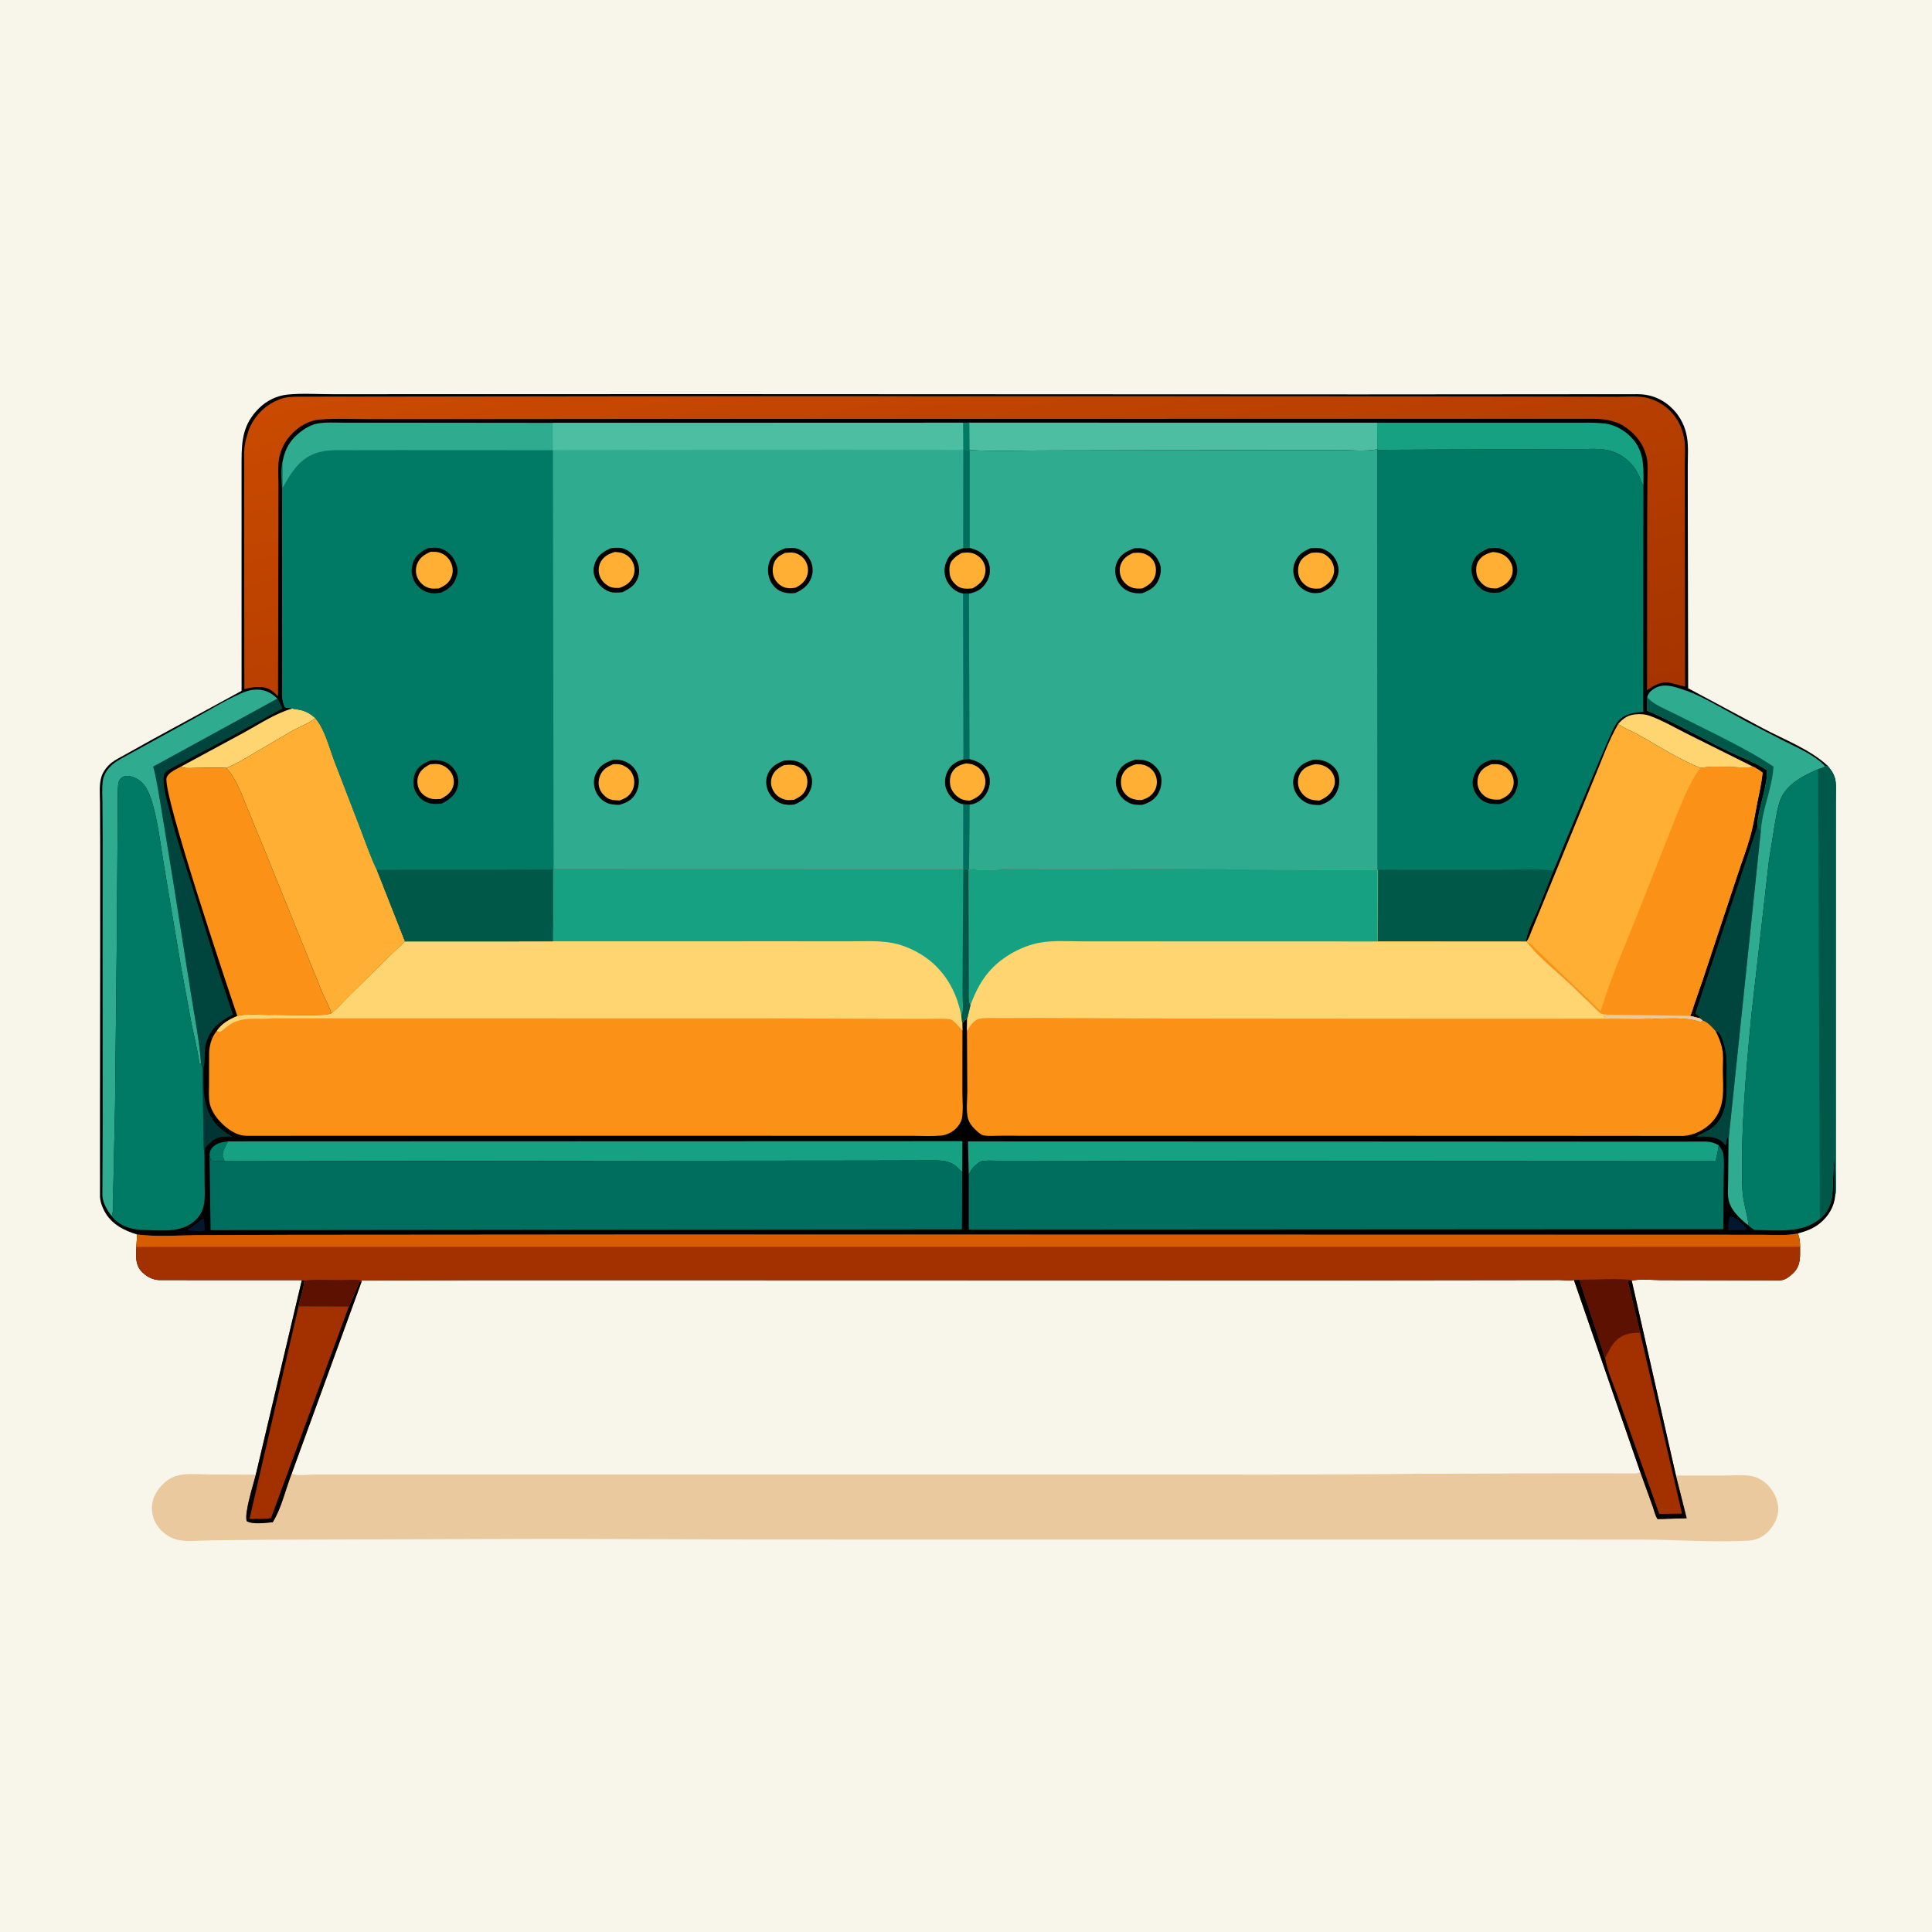<svg version="1.1" xmlns="http://www.w3.org/2000/svg" style="display: block;" viewBox="0 0 2048 2048" width="1024" height="1024">
<defs>
	<linearGradient id="Gradient1" gradientUnits="userSpaceOnUse" x1="1087.58" y1="882.904" x2="948.89" y2="275.083">
		<stop class="stop0" offset="0" stop-opacity="1" stop-color="rgb(165,52,0)"/>
		<stop class="stop1" offset="1" stop-opacity="1" stop-color="rgb(202,74,0)"/>
	</linearGradient>
</defs>
<path transform="translate(0,0)" fill="rgb(248,246,235)" d="M -0 -0 L 2048 0 L 2048 2048 L -0 2048 L -0 -0 z"/>
<path transform="translate(0,0)" fill="rgb(233,201,157)" d="M 1738.71 1560.29 L 1752.12 1597.53 C 1753.52 1601.35 1754.69 1607.16 1757.13 1610.32 L 1787.98 1609.42 L 1776.55 1564.14 L 1828.77 1564.14 C 1838.89 1564.16 1853.52 1562.43 1862.74 1566.46 L 1864 1567.06 C 1870.94 1570.31 1876.3 1575.83 1880.12 1582.44 C 1884.28 1589.64 1886.35 1598.73 1884.05 1606.88 C 1881.51 1615.84 1875.27 1624.68 1867 1629.26 C 1862.54 1631.73 1858.29 1632.89 1853.2 1633.16 C 1815.82 1635.17 1777.44 1632.1 1739.95 1632.05 L 1474.07 1632 L 809.632 1631.98 L 583.5 1631.27 L 283.176 1632.18 L 221.44 1632.86 C 210.488 1632.99 196.438 1634.83 186.088 1631.68 C 176.902 1628.89 169.116 1622.24 164.666 1613.78 C 160.648 1606.15 159.87 1596.33 162.794 1588.19 C 166.187 1578.74 174.445 1569.77 183.635 1565.7 C 194.312 1560.97 209.969 1562.98 221.604 1563 L 271.174 1563.16 C 268.576 1573.65 258.784 1603.72 261.5 1612.42 C 267.904 1616.39 281.633 1614.21 289.106 1613.64 C 298.412 1598.76 302.777 1578.49 309.189 1562.06 L 311.074 1562.74 C 317.196 1564.06 325.766 1563.03 332.126 1563.03 L 381.155 1563.01 L 575.381 1562.9 L 1352.52 1563.07 L 1612.31 1561.68 L 1687.42 1561.59 L 1734.22 1561.7 C 1736.12 1561.61 1737.09 1561.2 1738.71 1560.29 z"/>
<path transform="translate(0,0)" fill="rgb(248,246,235)" d="M 1674.27 1356.64 C 1681.4 1356.43 1725.47 1354.73 1728.92 1357.04 L 1729.7 1357.62 L 1776.55 1564.14 L 1787.98 1609.42 L 1757.13 1610.32 C 1754.69 1607.16 1753.52 1601.35 1752.12 1597.53 L 1738.71 1560.29 C 1737.09 1561.2 1736.12 1561.61 1734.22 1561.7 L 1687.42 1561.59 L 1612.31 1561.68 L 1352.52 1563.07 L 575.381 1562.9 L 381.155 1563.01 L 332.126 1563.03 C 325.766 1563.03 317.196 1564.06 311.074 1562.74 L 309.189 1562.06 C 302.777 1578.49 298.412 1598.76 289.106 1613.64 C 281.633 1614.21 267.904 1616.39 261.5 1612.42 C 258.784 1603.72 268.576 1573.65 271.174 1563.16 L 319.966 1356.99 L 322.699 1357.43 C 321.694 1366.67 318.628 1375.79 316.431 1384.82 L 369.798 1384.96 L 381.229 1358.56 L 383.144 1359.02 L 383.225 1357.39 L 506.76 1357.03 L 732.88 1357.04 L 1401 1357.21 L 1606.95 1356.95 L 1653.04 1356.89 C 1657.57 1356.91 1664.23 1357.98 1668.39 1356.81 L 1674.27 1356.64 z"/>
<path transform="translate(0,0)" fill="rgb(163,49,0)" d="M 319.966 1356.99 L 322.699 1357.43 C 321.694 1366.67 318.628 1375.79 316.431 1384.82 L 369.798 1384.96 L 381.229 1358.56 L 383.144 1359.02 L 309.189 1562.06 C 302.777 1578.49 298.412 1598.76 289.106 1613.64 C 281.633 1614.21 267.904 1616.39 261.5 1612.42 C 258.784 1603.72 268.576 1573.65 271.174 1563.16 L 319.966 1356.99 z"/>
<path transform="translate(0,0)" fill="rgb(0,0,0)" d="M 319.966 1356.99 L 322.699 1357.43 C 321.694 1366.67 318.628 1375.79 316.431 1384.82 L 264.465 1610.1 C 271.936 1610.06 279.921 1610.55 287.266 1609.24 L 369.798 1384.96 L 381.229 1358.56 L 383.144 1359.02 L 309.189 1562.06 C 302.777 1578.49 298.412 1598.76 289.106 1613.64 C 281.633 1614.21 267.904 1616.39 261.5 1612.42 C 258.784 1603.72 268.576 1573.65 271.174 1563.16 L 319.966 1356.99 z"/>
<path transform="translate(0,0)" fill="rgb(163,49,0)" d="M 1674.27 1356.64 C 1681.4 1356.43 1725.47 1354.73 1728.92 1357.04 L 1729.7 1357.62 L 1776.55 1564.14 L 1787.98 1609.42 L 1757.13 1610.32 C 1754.69 1607.16 1753.52 1601.35 1752.12 1597.53 L 1738.71 1560.29 L 1668.39 1356.81 L 1674.27 1356.64 z"/>
<path transform="translate(0,0)" fill="rgb(0,0,0)" d="M 1668.39 1356.81 L 1674.27 1356.64 L 1701.45 1439.53 C 1703.87 1452.79 1709.43 1465.56 1714.07 1478.18 L 1728.94 1520.34 L 1758.86 1604.8 L 1783.03 1604.5 L 1738.57 1412.74 L 1725.57 1357.75 L 1728.92 1357.04 L 1729.7 1357.62 L 1776.55 1564.14 L 1787.98 1609.42 L 1757.13 1610.32 C 1754.69 1607.16 1753.52 1601.35 1752.12 1597.53 L 1738.71 1560.29 L 1668.39 1356.81 z"/>
<path transform="translate(0,0)" fill="rgb(93,17,0)" d="M 1674.27 1356.64 C 1681.4 1356.43 1725.47 1354.73 1728.92 1357.04 L 1725.57 1357.75 L 1738.57 1412.74 C 1728.17 1412.97 1719.91 1413.83 1712.32 1421.88 C 1707.22 1427.28 1705.12 1433.32 1701.45 1439.53 L 1674.27 1356.64 z"/>
<path transform="translate(0,0)" fill="rgb(0,0,0)" d="M 145.35 1308.59 C 131.144 1304.33 118.098 1297.64 110.775 1284.01 C 108.321 1279.44 106.263 1273.94 106.011 1268.72 L 106.002 1182.53 L 106.219 1004.32 L 106.206 896.795 L 106.009 850.899 C 105.972 842.187 104.901 831.793 107.508 823.423 C 109.227 817.907 113.533 812.283 118.008 808.699 C 122.294 805.267 127.628 802.828 132.367 800.068 L 163 783.032 L 256.077 732.334 L 256.064 488.574 C 256.066 466.439 257.868 449.144 274.5 432.799 C 282.874 424.569 293.379 419.396 305.09 418.241 C 320.572 416.714 337.411 417.921 353.012 417.901 L 449.47 417.857 L 760.098 417.798 L 1443.33 418.099 L 1736.1 417.871 C 1750.77 417.956 1763.28 423.372 1773.51 433.875 C 1781.46 442.039 1786.43 452.312 1788.29 463.509 C 1789.91 473.25 1789.1 483.835 1789.1 493.73 L 1789.13 547.157 L 1789.53 729.616 L 1868.75 772.013 C 1891.25 783.965 1918.1 794.069 1936.95 811.281 C 1941.18 816.246 1944.84 821.357 1945.72 828 C 1946.62 834.784 1946.03 842.172 1946.03 849.036 L 1946 888.594 L 1945.97 1018.59 L 1945.95 1187.29 L 1945.94 1239.36 C 1945.94 1247.52 1946.64 1256.44 1945.87 1264.5 L 1945.35 1267.69 C 1944.34 1279.12 1938.28 1289.2 1929.5 1296.47 C 1922.42 1302.33 1914.65 1305.08 1905.9 1307.52 C 1907.68 1312.54 1908.12 1316.35 1908.13 1321.6 C 1908.13 1332.03 1909.13 1341.23 1901.24 1349.21 C 1898.4 1352.08 1893.5 1356.1 1889.42 1356.89 C 1885.38 1357.68 1880.64 1357.24 1876.54 1357.22 L 1853.04 1357.16 L 1760.59 1356.98 C 1751.01 1356.96 1738.84 1355.39 1729.7 1357.62 L 1728.92 1357.04 C 1725.47 1354.73 1681.4 1356.43 1674.27 1356.64 L 1668.39 1356.81 C 1664.23 1357.98 1657.57 1356.91 1653.04 1356.89 L 1606.95 1356.95 L 1401 1357.21 L 732.88 1357.04 L 506.76 1357.03 L 383.225 1357.39 L 383.144 1359.02 L 381.229 1358.56 L 369.798 1384.96 L 316.431 1384.82 C 318.628 1375.79 321.694 1366.67 322.699 1357.43 L 319.966 1356.99 L 168.5 1356.94 C 161.235 1356.6 154.179 1352.57 149.434 1347.15 C 143.2 1340.03 144.113 1330.59 144.57 1321.75 L 145.35 1308.59 z"/>
<path transform="translate(0,0)" fill="rgb(3,23,47)" d="M 214.691 1291.5 L 216.5 1292.62 L 217.095 1304.33 C 212.911 1305.75 206.028 1304.69 201.5 1304.61 L 199.818 1304.36 L 199.136 1303.26 C 204.747 1299.94 209.839 1295.84 214.691 1291.5 z"/>
<path transform="translate(0,0)" fill="rgb(3,23,47)" d="M 1833.91 1289.5 C 1841.11 1290.11 1847.28 1297.1 1851.7 1302.18 L 1850.5 1303.9 L 1832.03 1304.09 C 1832.08 1299.12 1832.06 1294.16 1833.91 1289.5 z"/>
<path transform="translate(0,0)" fill="rgb(0,121,101)" d="M 222.117 1224.41 C 222.074 1222.1 222.825 1219.4 224.193 1217.5 C 228.402 1211.65 235.243 1210.79 241.777 1209.88 C 239.703 1213.72 235.157 1221.11 236.301 1225.58 L 236.791 1227 C 237.514 1229.42 236.916 1229.3 239.014 1231 C 233.862 1231.02 228.479 1231.46 223.5 1230 L 222.117 1224.41 z"/>
<path transform="translate(0,0)" fill="rgb(0,53,53)" d="M 214.73 1131.74 L 215.825 1131.63 C 215.697 1154.29 214.046 1176.35 231.42 1194.01 C 234.992 1197.63 238.584 1200.21 242.942 1202.87 L 246.058 1204.86 C 240.668 1204.93 234.785 1204.45 229.786 1206.69 L 228.71 1207.16 C 224.124 1209.26 220.675 1213.38 217.348 1217.06 L 216.785 1224.41 C 215.719 1217.58 215.992 1210.12 215.647 1203.18 L 214.73 1131.74 z"/>
<path transform="translate(0,0)" fill="rgb(254,213,113)" d="M 309.586 751.11 L 315.916 752.122 C 323.207 753.198 328.977 756.365 334.311 761.362 C 326.631 767.282 316.861 770.671 308.405 775.493 L 265 800.953 C 256.756 805.696 248.69 810.763 239.732 814.067 C 228.778 813.302 217.278 814.09 206.265 814.063 C 201.746 814.052 195.78 814.915 191.824 812.618 L 258.166 776.772 C 274.579 767.808 291.626 756.332 309.586 751.11 z"/>
<path transform="translate(0,0)" fill="rgb(254,213,113)" d="M 1715.38 767.385 C 1721.02 760.984 1726.28 757.62 1734.94 757.129 C 1739.54 756.868 1743.96 757.051 1748.34 758.614 C 1762.34 763.614 1776.28 771.844 1789.6 778.464 L 1857.86 812.478 C 1852.7 814.818 1843.8 813.312 1838.04 813.175 C 1826.62 812.904 1813.89 812.126 1802.63 814.075 C 1779.28 804.8 1757.87 790.607 1735.97 778.473 C 1729.2 774.719 1721.52 772.099 1715.38 767.385 z"/>
<path transform="translate(0,0)" fill="rgb(0,68,62)" d="M 1862.83 876.193 L 1866.55 880.731 L 1832.38 1207.67 L 1832.31 1207.71 L 1831.53 1205.52 C 1829.46 1208.3 1831 1211.49 1829 1214.08 L 1826.82 1211.5 C 1819.33 1203.76 1807.48 1204.94 1797.65 1204.86 C 1806.99 1199.73 1814.19 1198.1 1821.18 1189.06 C 1831.58 1175.58 1830.13 1156.28 1830.13 1140.19 C 1830.12 1132.43 1830.61 1124.17 1829.38 1116.51 L 1829.12 1115 C 1828.21 1109.59 1826.96 1104.16 1824.57 1099.18 C 1823.06 1096.03 1821.98 1094.11 1818.68 1093.04 C 1815.01 1088.83 1810.25 1083.29 1804.75 1081.65 L 1801.79 1079.43 L 1801.51 1077.72 C 1799.5 1076.65 1798.5 1075.81 1797.12 1074 L 1862.83 876.193 z"/>
<path transform="translate(0,0)" fill="rgb(0,68,62)" d="M 294.085 740.571 C 296.151 743.985 297.95 747.322 299.518 750.993 L 231.02 788.272 L 187.913 811.138 C 183.736 813.444 176.727 816.077 174.169 820 C 171.526 830.974 176.497 846.528 179.17 857.459 C 186.248 886.401 195.569 913.879 204.481 942.243 L 230.697 1026.69 L 246.839 1075.4 C 232.693 1083.11 223.364 1089.72 218.406 1105.8 C 215.781 1114.32 218.19 1123.42 215.825 1131.63 L 214.73 1131.74 L 213.151 1127.87 C 211.515 1103.55 206.503 1079.29 202.737 1055.23 L 183.068 931 L 169.603 848.779 C 167.393 836.628 165.764 824.582 162.432 812.658 L 294.085 740.571 z"/>
<path transform="translate(0,0)" fill="rgb(21,161,130)" d="M 1459.79 448.059 L 1619.23 448.023 L 1668.49 448.057 C 1678.98 448.072 1689.56 447.679 1700 448.845 L 1701.39 448.989 C 1713.31 450.372 1725.46 458.115 1732.57 467.5 C 1743.49 481.937 1742.16 497.615 1742.08 514.593 C 1739.82 511.53 1738.93 507.791 1737.37 504.348 C 1734.82 498.683 1731.62 494.132 1727.25 489.753 C 1720.48 482.979 1711.37 478.426 1701.97 476.739 C 1693.94 475.298 1684.86 476.045 1676.7 476.056 L 1631.86 476.127 L 1460.14 476.845 L 1459.91 476.326 L 1459.79 448.059 z"/>
<path transform="translate(0,0)" fill="rgb(77,190,161)" d="M 1020.8 448.06 L 1027.55 448.002 L 1459.79 448.059 L 1459.91 476.326 C 1447.04 478.738 1431.11 477.006 1417.93 477.017 L 1323.04 477.088 L 1115.72 477.479 C 1086.61 477.36 1056.81 478.703 1027.82 477.075 L 1021.09 476.831 L 1020.92 476.307 L 1020.8 448.06 z"/>
<path transform="translate(0,0)" fill="rgb(0,121,101)" d="M 1020.8 448.06 L 1027.55 448.002 L 1027.82 477.075 L 1021.09 476.831 L 1020.92 476.307 L 1020.8 448.06 z"/>
<path transform="translate(0,0)" fill="rgb(47,171,144)" d="M 118.537 1289.14 C 113.551 1282.88 108.899 1275.33 108.526 1267.13 L 108.834 1187.92 L 108.747 1017.21 L 108.824 888.554 L 108.588 850.765 C 108.524 843.563 108.01 836.048 108.827 828.899 C 109.544 822.624 112.24 817.467 116.562 812.885 C 122.726 806.351 132.502 802.138 140.208 797.697 L 205.682 761.641 C 222.204 752.706 238.582 742.417 255.78 734.892 C 260.348 732.893 265.062 731.27 270.084 731.066 C 280.384 730.646 286.721 733.683 294.085 740.571 L 162.432 812.658 C 165.764 824.582 167.393 836.628 169.603 848.779 L 183.068 931 L 202.737 1055.23 C 206.503 1079.29 211.515 1103.55 213.151 1127.87 L 211.321 1127 C 209.489 1113.2 206.022 1099.83 203.198 1086.21 L 191.906 1025.16 L 174.124 919.307 C 170.325 896.597 167.811 872.926 161.355 850.792 C 158.805 842.047 155.248 832.57 147.5 827.09 C 143.635 824.357 137.427 821.702 132.591 822.696 C 130.29 823.169 128.409 824.668 126.992 826.498 C 125.007 829.062 125.102 834.542 124.95 837.7 L 123.899 987.965 L 121.96 1172.65 L 120.047 1261.8 C 119.703 1270.45 120.974 1280.87 118.537 1289.14 z"/>
<path transform="translate(0,0)" fill="rgb(47,171,144)" d="M 1746.16 739.007 C 1747.29 734.541 1750.49 731.658 1754.44 729.411 C 1761.83 725.198 1770.3 726.599 1778.05 729.005 C 1784.94 731.142 1792.03 733.55 1798.56 736.62 C 1816.51 745.064 1833.99 755.624 1851.54 764.965 L 1890.93 785.368 C 1905.21 792.505 1923.94 800.459 1934.84 812.339 C 1932.35 813.842 1929.93 814.659 1927.19 815.532 C 1912.21 821.768 1893.63 831.345 1887.4 847.5 C 1884.14 855.981 1882.76 865.584 1881.24 874.501 L 1875.16 912.306 L 1856.61 1075.37 C 1850.83 1136.57 1844.97 1199.33 1847.02 1260.84 C 1847.45 1273.94 1852.33 1286.19 1853.59 1299.07 C 1849.45 1296.12 1845.4 1292.33 1841.91 1288.63 C 1837.53 1283.99 1834 1278.71 1832.51 1272.44 C 1831.01 1266.17 1831.92 1257.88 1831.92 1251.39 L 1832.31 1207.71 L 1832.38 1207.67 L 1866.55 880.731 L 1862.83 876.193 C 1863.4 856.091 1873.36 836.404 1873.12 816.342 C 1859.69 807.723 1842.95 801.76 1828.53 794.561 C 1801.17 780.894 1774.2 765.466 1746.13 753.297 L 1746.16 739.007 z"/>
<path transform="translate(0,0)" fill="rgb(0,88,73)" d="M 1746.16 739.007 L 1747.24 740.241 C 1753.53 747.108 1765.64 751.781 1774 755.978 L 1821.94 779.887 C 1841.52 789.932 1861.67 800.349 1879.94 812.606 C 1878.85 834.745 1868.6 856.315 1866.78 878.48 L 1866.55 880.731 L 1862.83 876.193 C 1863.4 856.091 1873.36 836.404 1873.12 816.342 C 1859.69 807.723 1842.95 801.76 1828.53 794.561 C 1801.17 780.894 1774.2 765.466 1746.13 753.297 L 1746.16 739.007 z"/>
<path transform="translate(0,0)" fill="rgb(21,161,130)" d="M 241.777 1209.88 L 1020.15 1209.64 L 1020 1242.7 L 1015.81 1238.3 C 1011.07 1233.61 1004.92 1231.05 998.329 1230.42 C 989.061 1229.53 979.346 1230.12 970.016 1230.15 L 920.545 1230.28 L 763.35 1230.42 L 239.014 1231 C 236.916 1229.3 237.514 1229.42 236.791 1227 L 236.301 1225.58 C 235.157 1221.11 239.703 1213.72 241.777 1209.88 z"/>
<path transform="translate(0,0)" fill="rgb(21,161,130)" d="M 1026.9 1245 L 1026.09 1209.92 L 1537.96 1210.06 L 1721.11 1210.18 L 1808.77 1210.14 C 1813.72 1210.37 1817.62 1211.48 1821.91 1214.01 C 1821.32 1220.12 1819.7 1225.1 1818.51 1231.01 L 1222.75 1230.69 L 1093.85 1230.46 L 1056.55 1230.42 C 1051.73 1230.44 1044.32 1229.83 1039.84 1231.2 C 1038.01 1231.77 1033.92 1235.21 1032.47 1236.71 C 1030.14 1239.11 1028.49 1242.09 1026.9 1245 z"/>
<path transform="translate(0,0)" fill="rgb(252,145,24)" d="M 251.584 1077.03 C 243.091 1051.97 171.85 840.216 176.638 824.367 C 178.268 818.973 187.221 815.209 191.824 812.618 C 195.78 814.915 201.746 814.052 206.265 814.063 C 217.278 814.09 228.778 813.302 239.732 814.067 C 246.491 821.264 250.561 829.395 254.667 838.297 L 280.551 901.29 L 319.142 996.558 L 340.961 1050.58 C 344.145 1058.22 348.926 1066.31 351.319 1074.14 C 344.58 1078.25 296.402 1075.28 284.643 1076.02 C 274.426 1075.55 261.512 1074.68 251.584 1077.03 z"/>
<path transform="translate(0,0)" fill="rgb(255,175,51)" d="M 334.311 761.362 C 344.582 773.478 348.919 792.424 354.632 807.26 L 382.306 879.099 C 387.764 893.285 392.804 908.499 399.547 922.105 L 429.344 997.884 C 423.779 1003.87 417.482 1009.03 411.69 1014.8 L 369.487 1056.5 C 363.642 1062.05 357.681 1069.46 351.319 1074.14 C 348.926 1066.31 344.145 1058.22 340.961 1050.58 L 319.142 996.558 L 280.551 901.29 L 254.667 838.297 C 250.561 829.395 246.491 821.264 239.732 814.067 C 248.69 810.763 256.756 805.696 265 800.953 L 308.405 775.493 C 316.861 770.671 326.631 767.282 334.311 761.362 z"/>
<path transform="translate(0,0)" fill="rgb(0,121,101)" d="M 118.537 1289.14 C 120.974 1280.87 119.703 1270.45 120.047 1261.8 L 121.96 1172.65 L 123.899 987.965 L 124.95 837.7 C 125.102 834.542 125.007 829.062 126.992 826.498 C 128.409 824.668 130.29 823.169 132.591 822.696 C 137.427 821.702 143.635 824.357 147.5 827.09 C 155.248 832.57 158.805 842.047 161.355 850.792 C 167.811 872.926 170.325 896.597 174.124 919.307 L 191.906 1025.16 L 203.198 1086.21 C 206.022 1099.83 209.489 1113.2 211.321 1127 L 213.151 1127.87 L 214.73 1131.74 L 215.647 1203.18 C 215.992 1210.12 215.719 1217.58 216.785 1224.41 L 216.892 1254.54 C 216.92 1268.31 218.728 1281.61 208.27 1292.38 C 193.959 1307.12 172.865 1304.21 154.233 1303.91 C 141.607 1303.71 128.751 1300.97 119.908 1291.06 C 119.133 1290.19 119.062 1290 118.537 1289.14 z"/>
<path transform="translate(0,0)" fill="rgb(0,121,101)" d="M 1936.95 811.281 C 1941.18 816.246 1944.84 821.357 1945.72 828 C 1946.62 834.784 1946.03 842.172 1946.03 849.036 L 1946 888.594 L 1945.97 1018.59 L 1945.95 1187.29 L 1945.94 1239.36 C 1945.94 1247.52 1946.64 1256.44 1945.87 1264.5 L 1945.35 1267.69 L 1945.2 1266.12 L 1944.58 1224 L 1943.16 1249.09 C 1942.71 1265.62 1943.24 1279.35 1929.97 1291.44 L 1929.16 1292.11 C 1909.74 1307.94 1883.54 1303.88 1859.92 1303.84 C 1858.14 1302.54 1854.9 1300.73 1853.59 1299.07 C 1852.33 1286.19 1847.45 1273.94 1847.02 1260.84 C 1844.97 1199.33 1850.83 1136.57 1856.61 1075.37 L 1875.16 912.306 L 1881.24 874.501 C 1882.76 865.584 1884.14 855.981 1887.4 847.5 C 1893.63 831.345 1912.21 821.768 1927.19 815.532 C 1929.93 814.659 1932.35 813.842 1934.84 812.339 L 1936.95 811.281 z"/>
<path transform="translate(0,0)" fill="rgb(0,88,73)" d="M 1936.95 811.281 C 1941.18 816.246 1944.84 821.357 1945.72 828 C 1946.62 834.784 1946.03 842.172 1946.03 849.036 L 1946 888.594 L 1945.97 1018.59 L 1945.95 1187.29 L 1945.94 1239.36 C 1945.94 1247.52 1946.64 1256.44 1945.87 1264.5 L 1945.35 1267.69 L 1945.2 1266.12 L 1944.58 1224 L 1943.16 1249.09 C 1942.71 1265.62 1943.24 1279.35 1929.97 1291.44 L 1929.16 1292.11 L 1927.19 815.532 C 1929.93 814.659 1932.35 813.842 1934.84 812.339 L 1936.95 811.281 z"/>
<path transform="translate(0,0)" fill="rgb(255,175,51)" d="M 1715.38 767.385 C 1721.52 772.099 1729.2 774.719 1735.97 778.473 C 1757.87 790.607 1779.28 804.8 1802.63 814.075 C 1813.89 812.126 1826.62 812.904 1838.04 813.175 C 1843.8 813.312 1852.7 814.818 1857.86 812.478 C 1861.74 814.382 1865.01 816.364 1868.39 819.057 C 1867.39 830.113 1864.75 840.915 1862.6 851.792 C 1860.5 862.484 1858.87 873.251 1856.08 883.796 C 1851.98 899.231 1846.03 914.305 1841.14 929.509 L 1805.03 1038.46 L 1795.68 1065.54 C 1794.5 1068.9 1793.39 1074.02 1791.55 1076.88 L 1801.79 1079.43 L 1804.75 1081.65 L 1803 1083.53 C 1788.34 1077.66 1768.02 1079.92 1752.24 1079.84 C 1739.97 1078.19 1726.11 1079.23 1713.64 1079.04 C 1709.49 1078.98 1703.71 1079.63 1699.97 1078 L 1700.3 1076.5 L 1706.59 1075.71 L 1703.23 1075.41 C 1701.01 1075.18 1698.39 1075.21 1696.5 1073.89 C 1693.23 1071.6 1689.99 1067.76 1687.05 1064.95 L 1667.37 1046 C 1651.77 1031.1 1632.76 1016.35 1619.27 999.637 L 1617.89 998.091 C 1620.51 995.603 1621.96 990.524 1623.33 987.195 L 1635.12 958.449 L 1689.52 825.878 C 1697.66 806.617 1704.91 785.394 1715.38 767.385 z"/>
<path transform="translate(0,0)" fill="rgb(252,145,24)" d="M 1857.86 812.478 C 1861.74 814.382 1865.01 816.364 1868.39 819.057 C 1867.39 830.113 1864.75 840.915 1862.6 851.792 C 1860.5 862.484 1858.87 873.251 1856.08 883.796 C 1851.98 899.231 1846.03 914.305 1841.14 929.509 L 1805.03 1038.46 L 1795.68 1065.54 C 1794.5 1068.9 1793.39 1074.02 1791.55 1076.88 L 1801.79 1079.43 L 1804.75 1081.65 L 1803 1083.53 C 1788.34 1077.66 1768.02 1079.92 1752.24 1079.84 C 1739.97 1078.19 1726.11 1079.23 1713.64 1079.04 C 1709.49 1078.98 1703.71 1079.63 1699.97 1078 L 1700.3 1076.5 L 1706.59 1075.71 L 1703.23 1075.41 C 1701.01 1075.18 1698.39 1075.21 1696.5 1073.89 C 1693.23 1071.6 1689.99 1067.76 1687.05 1064.95 L 1667.37 1046 C 1651.77 1031.1 1632.76 1016.35 1619.27 999.637 L 1621.45 999.607 L 1696.86 1071.9 C 1707.11 1036.65 1722.99 1001.94 1736.33 967.73 L 1775.12 869.547 C 1782.63 851.592 1790.02 830.413 1801.98 814.906 L 1802.63 814.075 C 1813.89 812.126 1826.62 812.904 1838.04 813.175 C 1843.8 813.312 1852.7 814.818 1857.86 812.478 z"/>
<path transform="translate(0,0)" fill="rgb(233,201,157)" d="M 1706.59 1075.71 L 1791.55 1076.88 L 1801.79 1079.43 L 1804.75 1081.65 L 1803 1083.53 C 1788.34 1077.66 1768.02 1079.92 1752.24 1079.84 C 1739.97 1078.19 1726.11 1079.23 1713.64 1079.04 C 1709.49 1078.98 1703.71 1079.63 1699.97 1078 L 1700.3 1076.5 L 1706.59 1075.71 z"/>
<path transform="translate(0,0)" fill="rgb(0,110,94)" d="M 1821.91 1214.01 C 1823.79 1216.8 1826.33 1220.04 1826.85 1223.46 C 1828.04 1231.48 1827.18 1240.69 1827.15 1248.87 L 1826.75 1302.99 L 1026.92 1303.46 L 1026.9 1245 C 1028.49 1242.09 1030.14 1239.11 1032.47 1236.71 C 1033.92 1235.21 1038.01 1231.77 1039.84 1231.2 C 1044.32 1229.83 1051.73 1230.44 1056.55 1230.42 L 1093.85 1230.46 L 1222.75 1230.69 L 1818.51 1231.01 C 1819.7 1225.1 1821.32 1220.12 1821.91 1214.01 z"/>
<path transform="translate(0,0)" fill="rgb(0,110,94)" d="M 222.117 1224.41 L 223.5 1230 C 228.479 1231.46 233.862 1231.02 239.014 1231 L 763.35 1230.42 L 920.545 1230.28 L 970.016 1230.15 C 979.346 1230.12 989.061 1229.53 998.329 1230.42 C 1004.92 1231.05 1011.07 1233.61 1015.81 1238.3 L 1020 1242.7 L 1019.7 1303.21 L 223.213 1304.05 L 222.117 1224.41 z"/>
<path transform="translate(0,0)" fill="url(#Gradient1)" d="M 316.688 420.474 L 707.575 419.978 L 1399.67 420.047 L 1648.24 420.363 L 1714.22 420.557 C 1723.89 420.608 1736.46 419.349 1745.77 421.679 L 1747 422.015 C 1755.41 424.218 1763.46 428.784 1769.7 434.853 C 1778.11 443.018 1783.26 453.215 1785.27 464.741 C 1786.84 473.749 1785.99 483.934 1785.98 493.066 L 1786.06 541.138 L 1786.3 727.854 L 1770 723.715 C 1761.36 722.311 1753.99 725.941 1747.16 730.844 L 1745.97 731.713 L 1746.06 554.171 L 1746.31 510.092 C 1746.37 501.882 1747.25 491.996 1745.34 484.034 C 1741.74 469.07 1732.02 458.239 1719.26 450.348 C 1708.14 445.005 1699.53 443.991 1687.39 443.933 L 783.435 444.026 L 487.067 444.286 L 390.58 444.27 C 373.479 444.275 355.607 443.274 338.598 444.782 C 327.768 445.742 317.554 451.639 309.982 459.28 C 302.515 466.815 297.531 476.039 295.758 486.546 C 294.319 495.074 295.214 505.022 295.194 513.694 L 295.141 564.979 L 294.716 738.04 C 292.407 735.668 290.092 733.363 287.274 731.589 C 278.74 726.22 268.155 728.269 259.007 730.543 L 258.77 546.758 L 258.879 497.785 C 258.926 487.778 258.011 476.567 260.456 466.833 L 260.951 465 L 263.639 455.854 C 269.158 441.779 280.179 430.053 294.19 424.213 L 295.958 423.5 C 302.921 420.617 309.249 420.622 316.688 420.474 z"/>
<path transform="translate(0,0)" fill="rgb(163,49,0)" d="M 145.35 1308.59 C 166.407 1311.27 188.989 1309.51 210.221 1309.29 L 309.701 1308.93 L 680.778 1308.65 L 1585.93 1308.82 L 1809.77 1308.88 L 1868.23 1308.91 C 1880.5 1308.93 1893.93 1310.11 1905.9 1307.52 C 1907.68 1312.54 1908.12 1316.35 1908.13 1321.6 C 1908.13 1332.03 1909.13 1341.23 1901.24 1349.21 C 1898.4 1352.08 1893.5 1356.1 1889.42 1356.89 C 1885.38 1357.68 1880.64 1357.24 1876.54 1357.22 L 1853.04 1357.16 L 1760.59 1356.98 C 1751.01 1356.96 1738.84 1355.39 1729.7 1357.62 L 1728.92 1357.04 C 1725.47 1354.73 1681.4 1356.43 1674.27 1356.64 L 1668.39 1356.81 C 1664.23 1357.98 1657.57 1356.91 1653.04 1356.89 L 1606.95 1356.95 L 1401 1357.21 L 732.88 1357.04 L 506.76 1357.03 L 383.225 1357.39 L 383.144 1359.02 L 381.229 1358.56 L 369.798 1384.96 L 316.431 1384.82 C 318.628 1375.79 321.694 1366.67 322.699 1357.43 L 319.966 1356.99 L 168.5 1356.94 C 161.235 1356.6 154.179 1352.57 149.434 1347.15 C 143.2 1340.03 144.113 1330.59 144.57 1321.75 L 145.35 1308.59 z"/>
<path transform="translate(0,0)" fill="rgb(93,17,0)" d="M 322.699 1357.43 C 335.039 1355.85 348.411 1356.89 360.862 1356.89 C 367.784 1356.89 376.533 1355.86 383.225 1357.39 L 383.144 1359.02 L 381.229 1358.56 L 369.798 1384.96 L 316.431 1384.82 C 318.628 1375.79 321.694 1366.67 322.699 1357.43 z"/>
<path transform="translate(0,0)" fill="rgb(216,93,1)" d="M 145.35 1308.59 C 166.407 1311.27 188.989 1309.51 210.221 1309.29 L 309.701 1308.93 L 680.778 1308.65 L 1585.93 1308.82 L 1809.77 1308.88 L 1868.23 1308.91 C 1880.5 1308.93 1893.93 1310.11 1905.9 1307.52 C 1907.68 1312.54 1908.12 1316.35 1908.13 1321.6 L 144.57 1321.75 L 145.35 1308.59 z"/>
<path transform="translate(0,0)" fill="rgb(0,121,101)" d="M 1460.14 476.845 L 1631.86 476.127 L 1676.7 476.056 C 1684.86 476.045 1693.94 475.298 1701.97 476.739 C 1711.37 478.426 1720.48 482.979 1727.25 489.753 C 1731.62 494.132 1734.82 498.683 1737.37 504.348 C 1738.93 507.791 1739.82 511.53 1742.08 514.593 L 1741.9 754.658 C 1732.8 755.036 1722.54 756.745 1716.01 763.775 C 1712.14 767.928 1710.07 773.056 1707.65 778.09 L 1695.54 805.976 L 1659.34 892.271 C 1655.05 902.373 1651.44 912.944 1646.66 922.805 L 1630.06 964.518 C 1626.36 973.517 1617.74 988.747 1617.89 998.091 L 1460.09 997.988 L 1460.16 983.061 L 1460.35 921.926 L 1460.14 476.845 z"/>
<path transform="translate(0,0)" fill="rgb(0,0,0)" d="M 1581.41 805.23 C 1586.11 805.074 1590.1 805.37 1594.5 807.197 C 1600.4 809.651 1604.98 814.927 1607.33 820.782 C 1609.97 827.396 1609.19 833.56 1606.13 839.839 C 1602.75 846.77 1596.98 849.861 1590 852.352 C 1584.44 852.312 1579.15 852.488 1574 850.007 C 1568.29 847.253 1564.09 841.946 1562.08 836.011 C 1560.03 829.989 1561.38 823.673 1564.24 818.15 C 1568.15 810.606 1573.57 807.767 1581.41 805.23 z"/>
<path transform="translate(0,0)" fill="rgb(255,175,51)" d="M 1581.15 810.084 C 1584.58 809.983 1588.13 809.764 1591.41 810.925 C 1596.85 812.848 1600.9 816.818 1603.1 822.147 C 1605 826.755 1605.15 831.408 1603.17 836 C 1600.41 842.374 1596.27 844.92 1590.08 847.538 C 1586.47 847.819 1581.96 847.688 1578.54 846.45 C 1573.58 844.656 1569.21 840.418 1567.32 835.5 C 1565.52 830.851 1565.85 824.95 1568.05 820.474 C 1570.81 814.851 1575.59 812.245 1581.15 810.084 z"/>
<path transform="translate(0,0)" fill="rgb(0,0,0)" d="M 1578.13 581.073 C 1582.19 580.846 1587.45 580.385 1591.35 581.741 C 1597.76 583.971 1603.36 588.821 1606.22 594.956 C 1608.7 600.285 1609.07 606.446 1606.99 611.997 C 1603.79 620.53 1598 624.419 1590.05 627.919 C 1585.58 628.514 1580.58 628.724 1576.22 627.358 C 1570.15 625.456 1565.04 620.342 1562.37 614.673 C 1559.63 608.838 1558.98 601.338 1561.46 595.301 C 1564.62 587.613 1571.01 584.302 1578.13 581.073 z"/>
<path transform="translate(0,0)" fill="rgb(255,175,51)" d="M 1582.49 585.165 C 1585.62 585.442 1588.57 585.808 1591.49 587.06 C 1596.64 589.277 1600.64 593.337 1602.56 598.643 C 1604.01 602.655 1603.83 607.648 1601.99 611.5 C 1598.74 618.297 1593.74 621.087 1587.02 623.688 C 1583.18 623.889 1578.58 623.64 1575.16 621.708 C 1570.82 619.249 1566.73 614.446 1565.49 609.561 C 1564.33 604.988 1564.55 599.062 1567.03 595 C 1570.75 588.93 1575.84 586.834 1582.49 585.165 z"/>
<path transform="translate(0,0)" fill="rgb(0,88,73)" d="M 1460.16 983.061 C 1461.23 975.662 1460.81 967.506 1460.87 960.007 L 1461.14 922.047 L 1587.78 922.136 C 1606.89 922.111 1627.77 920.401 1646.66 922.805 L 1630.06 964.518 C 1626.36 973.517 1617.74 988.747 1617.89 998.091 L 1460.09 997.988 L 1460.16 983.061 z"/>
<path transform="translate(0,0)" fill="rgb(252,145,24)" d="M 1027.22 920.725 C 1040.43 923.204 1056.95 921.383 1070.51 921.335 L 1152.43 921.247 L 1460.35 921.926 L 1460.16 983.061 L 1460.09 997.988 L 1617.89 998.091 L 1619.27 999.637 C 1632.76 1016.35 1651.77 1031.1 1667.37 1046 L 1687.05 1064.95 C 1689.99 1067.76 1693.23 1071.6 1696.5 1073.89 C 1698.39 1075.21 1701.01 1075.18 1703.23 1075.41 L 1706.59 1075.71 L 1700.3 1076.5 L 1699.97 1078 C 1703.71 1079.63 1709.49 1078.98 1713.64 1079.04 C 1726.11 1079.23 1739.97 1078.19 1752.24 1079.84 C 1768.02 1079.92 1788.34 1077.66 1803 1083.53 L 1804.75 1081.65 C 1810.25 1083.29 1815.01 1088.83 1818.68 1093.04 C 1822.4 1100.38 1825.45 1108.07 1826.26 1116.33 C 1826.87 1122.57 1826.15 1129.09 1826.25 1135.38 C 1826.54 1154.16 1828.99 1173.31 1815.58 1188.58 C 1807.68 1197.56 1795.46 1203.77 1783.5 1204.14 L 1725.72 1204.07 L 1606.29 1203.99 L 1248 1203.95 L 1098.86 1203.94 L 1059.67 1203.91 C 1054.32 1203.9 1047.27 1204.58 1042.13 1203.46 C 1039.51 1202.89 1035.13 1198.63 1033.24 1196.8 C 1030.08 1193.74 1027.25 1189.8 1026.1 1185.5 C 1023.89 1177.3 1025.41 1165.21 1025.38 1156.69 L 1025.03 1092.86 L 1025.25 1080.04 L 1028.76 1065.28 C 1026.6 1062.18 1027.1 1057.18 1027.08 1053.5 L 1027.04 1025.33 L 1026.86 921.974 L 1027.22 920.725 z"/>
<path transform="translate(0,0)" fill="rgb(254,213,113)" d="M 1027.22 920.725 C 1040.43 923.204 1056.95 921.383 1070.51 921.335 L 1152.43 921.247 L 1460.35 921.926 L 1460.16 983.061 L 1460.09 997.988 L 1617.89 998.091 L 1619.27 999.637 C 1632.76 1016.35 1651.77 1031.1 1667.37 1046 L 1687.05 1064.95 C 1689.99 1067.76 1693.23 1071.6 1696.5 1073.89 C 1698.39 1075.21 1701.01 1075.18 1703.23 1075.41 L 1706.59 1075.71 L 1700.3 1076.5 L 1699.97 1078 C 1703.71 1079.63 1709.49 1078.98 1713.64 1079.04 C 1726.11 1079.23 1739.97 1078.19 1752.24 1079.84 L 1565.95 1079.95 L 1246.57 1079.71 L 1102.56 1079.06 L 1060.69 1079.18 C 1053.69 1079.23 1046.1 1078.72 1039.19 1079.69 C 1035.44 1080.22 1032.84 1082.41 1030.4 1085.15 C 1028.32 1087.49 1026.66 1090.21 1025.03 1092.86 L 1025.25 1080.04 L 1028.76 1065.28 C 1026.6 1062.18 1027.1 1057.18 1027.08 1053.5 L 1027.04 1025.33 L 1026.86 921.974 L 1027.22 920.725 z"/>
<path transform="translate(0,0)" fill="rgb(21,161,130)" d="M 1027.22 920.725 C 1040.43 923.204 1056.95 921.383 1070.51 921.335 L 1152.43 921.247 L 1460.35 921.926 L 1460.16 983.061 L 1460.09 997.988 L 1211.55 997.918 L 1145.87 997.866 C 1131.29 997.858 1115.86 996.689 1101.5 999.424 C 1083.91 1002.77 1065.14 1012.89 1052.51 1025.57 C 1041.06 1037.08 1034.45 1050.25 1028.76 1065.28 C 1026.6 1062.18 1027.1 1057.18 1027.08 1053.5 L 1027.04 1025.33 L 1026.86 921.974 L 1027.22 920.725 z"/>
<path transform="translate(0,0)" fill="rgb(252,145,24)" d="M 586.838 921.376 L 1020.96 921.25 L 1021.13 921.818 C 1023.83 921.24 1024.31 921.037 1026.86 921.974 L 1027.04 1025.33 L 1027.08 1053.5 C 1027.1 1057.18 1026.6 1062.18 1028.76 1065.28 L 1025.25 1080.04 C 1022.47 1080.76 1021.61 1082.57 1020.04 1084.81 L 1020.24 1092.3 L 1020.15 1156.74 C 1020.13 1165.69 1021.29 1176.64 1019.71 1185.39 C 1019.03 1189.19 1016.3 1193.23 1013.66 1195.95 C 1009.62 1200.1 1003.29 1203.28 997.5 1203.78 C 987.762 1204.63 977.548 1204.02 967.757 1204.01 L 911.89 1204.01 L 729.102 1203.95 L 413.802 1203.93 L 261.103 1204 C 250.275 1203.77 240.496 1196.57 233.324 1188.94 C 228.384 1183.69 223.955 1176.95 222.371 1169.83 C 220.974 1163.55 221.614 1156.13 221.581 1149.68 L 221.667 1116.32 C 221.993 1107.96 224.334 1099.13 229.914 1092.7 C 235.235 1084.82 243.093 1080.62 251.584 1077.03 C 261.512 1074.68 274.426 1075.55 284.643 1076.02 C 296.402 1075.28 344.58 1078.25 351.319 1074.14 C 357.681 1069.46 363.642 1062.05 369.487 1056.5 L 411.69 1014.8 C 417.482 1009.03 423.779 1003.87 429.344 997.884 L 586.099 997.863 L 586.153 985.293 C 587.145 977.406 586.644 969.069 586.643 961.114 L 586.838 921.376 z"/>
<path transform="translate(0,0)" fill="rgb(254,213,113)" d="M 586.838 921.376 L 1020.96 921.25 L 1021.13 921.818 C 1023.83 921.24 1024.31 921.037 1026.86 921.974 L 1027.04 1025.33 L 1027.08 1053.5 C 1027.1 1057.18 1026.6 1062.18 1028.76 1065.28 L 1025.25 1080.04 C 1022.47 1080.76 1021.61 1082.57 1020.04 1084.81 L 1020.24 1092.3 L 1013.75 1085.24 C 1011.56 1083.1 1009.37 1080.65 1006.29 1080.31 C 998.866 1079.5 990.87 1080.04 983.392 1080.03 L 942.653 1079.99 L 809.471 1079.48 L 288.522 1079.43 L 287.481 1079.54 C 276.123 1080.68 263.93 1078.52 253 1081.88 L 251.726 1082.23 C 246.912 1083.59 243.134 1086.41 239.245 1089.43 C 238.068 1090.35 234.392 1093.71 233 1093.77 C 231.912 1093.81 230.943 1093.05 229.914 1092.7 C 235.235 1084.82 243.093 1080.62 251.584 1077.03 C 261.512 1074.68 274.426 1075.55 284.643 1076.02 C 296.402 1075.28 344.58 1078.25 351.319 1074.14 C 357.681 1069.46 363.642 1062.05 369.487 1056.5 L 411.69 1014.8 C 417.482 1009.03 423.779 1003.87 429.344 997.884 L 586.099 997.863 L 586.153 985.293 C 587.145 977.406 586.644 969.069 586.643 961.114 L 586.838 921.376 z"/>
<path transform="translate(0,0)" fill="rgb(21,161,130)" d="M 586.838 921.376 L 1020.96 921.25 L 1021.13 921.818 C 1023.83 921.24 1024.31 921.037 1026.86 921.974 L 1027.04 1025.33 L 1027.08 1053.5 C 1027.1 1057.18 1026.6 1062.18 1028.76 1065.28 L 1025.25 1080.04 C 1022.47 1080.76 1021.61 1082.57 1020.04 1084.81 L 1018.98 1076.17 C 1014.86 1056 1006.64 1038.39 991.839 1023.78 C 979.774 1011.88 962.631 1002.77 945.956 999.605 C 931.105 996.787 915.3 997.882 900.242 997.859 L 833.214 997.802 L 586.099 997.863 L 586.153 985.293 C 587.145 977.406 586.644 969.069 586.643 961.114 L 586.838 921.376 z"/>
<path transform="translate(0,0)" fill="rgb(0,88,73)" d="M 1021.13 921.818 C 1023.83 921.24 1024.31 921.037 1026.86 921.974 L 1027.04 1025.33 L 1027.08 1053.5 C 1027.1 1057.18 1026.6 1062.18 1028.76 1065.28 L 1025.25 1080.04 C 1022.47 1080.76 1021.61 1082.57 1020.04 1084.81 L 1018.98 1076.17 C 1021.92 1070.24 1020.4 1062.03 1020.31 1055.47 L 1020.37 1032.4 L 1021.13 921.818 z"/>
<path transform="translate(0,0)" fill="rgb(47,171,144)" d="M 1459.91 476.326 L 1460.14 476.845 L 1460.35 921.926 L 1152.43 921.247 L 1070.51 921.335 C 1056.95 921.383 1040.43 923.204 1027.22 920.725 L 1027.62 852.933 C 1029.82 852.628 1031.93 852.209 1033.99 851.341 C 1040.7 848.51 1045.33 843.083 1047.78 836.296 C 1049.97 830.226 1049.63 823.166 1046.53 817.503 C 1042.16 809.521 1035.84 806.899 1027.48 804.699 L 1027.18 629.229 C 1030.6 628.565 1033.83 627.505 1036.9 625.824 C 1042.33 622.859 1046.86 616.608 1048.49 610.661 C 1050.07 604.915 1049.3 598.002 1046.26 592.887 C 1041.97 585.665 1035.62 582.983 1027.94 580.853 L 1027.82 477.075 C 1056.81 478.703 1086.61 477.36 1115.72 477.479 L 1323.04 477.088 L 1417.93 477.017 C 1431.11 477.006 1447.04 478.738 1459.91 476.326 z"/>
<path transform="translate(0,0)" fill="rgb(0,0,0)" d="M 1389.19 581.137 C 1393.43 580.939 1398.26 580.393 1402.31 581.868 C 1408.48 584.12 1414.11 588.901 1416.76 594.962 C 1419.82 601.947 1419.71 607.295 1416.55 614.157 C 1413.18 621.483 1407.47 625.509 1400.07 628.141 C 1395.8 628.957 1391.47 629.125 1387.33 627.665 C 1380.92 625.41 1376.09 621.172 1373.27 614.956 C 1370.49 608.843 1370.05 602.366 1372.61 596.066 C 1375.99 587.769 1381.42 584.497 1389.19 581.137 z"/>
<path transform="translate(0,0)" fill="rgb(255,175,51)" d="M 1389.97 586.047 C 1393.21 585.696 1397.05 585.511 1400.25 586.155 C 1404.51 587.012 1408.6 590.466 1410.97 593.993 C 1413.67 598.025 1415.12 603.779 1413.71 608.562 C 1411.41 616.364 1406.95 620.03 1399.92 623.717 C 1396.49 624.119 1392.49 624.263 1389.18 623.192 C 1384.59 621.708 1380.2 617.778 1378.01 613.5 C 1375.59 608.761 1375.4 602.425 1377.31 597.5 C 1379.7 591.311 1384.31 588.811 1389.97 586.047 z"/>
<path transform="translate(0,0)" fill="rgb(0,0,0)" d="M 1202.3 581.198 C 1206.64 580.979 1210.48 580.775 1214.62 582.396 C 1221.44 585.069 1226.05 589.864 1229.02 596.5 C 1231.65 602.383 1230.55 609.062 1228.05 614.806 C 1224.63 622.641 1218.26 626.082 1210.64 628.842 C 1205.9 629.163 1201.66 628.873 1197.18 627.17 C 1190.88 624.774 1186.13 619.843 1183.69 613.569 C 1181.51 607.985 1181.6 601.136 1184.1 595.664 C 1187.86 587.451 1194.39 584.312 1202.3 581.198 z"/>
<path transform="translate(0,0)" fill="rgb(255,175,51)" d="M 1201.03 586.142 C 1204.26 585.96 1207.78 585.583 1210.96 586.343 C 1216.1 587.575 1220.88 590.957 1223.37 595.677 C 1225.71 600.117 1225.94 606.463 1224.19 611.115 C 1221.75 617.608 1216.84 620.851 1210.87 623.78 C 1207.44 624.072 1204.36 624.065 1201 623.175 C 1196.16 621.891 1191.71 618.134 1189.31 613.781 C 1186.93 609.486 1186.25 603.933 1187.75 599.228 C 1189.96 592.304 1194.77 589.099 1201.03 586.142 z"/>
<path transform="translate(0,0)" fill="rgb(0,0,0)" d="M 1203.35 805.252 C 1208.35 804.913 1213.5 805.484 1218.08 807.637 C 1223.49 810.19 1228.54 815.722 1230.34 821.497 C 1232.24 827.608 1230.99 835.005 1228.08 840.557 C 1224.39 847.582 1218.29 850.831 1211.02 853.128 C 1206.23 853.233 1201.63 853.339 1197.2 851.23 C 1190.68 848.125 1186.45 843.232 1184.09 836.389 C 1181.84 829.845 1182.76 823.416 1185.94 817.408 C 1189.75 810.198 1196.04 807.641 1203.35 805.252 z"/>
<path transform="translate(0,0)" fill="rgb(255,175,51)" d="M 1204.5 810.101 C 1208.44 810.086 1211.91 810.18 1215.5 811.96 C 1220.31 814.343 1223.91 818.062 1225.49 823.269 C 1226.89 827.898 1226.57 833.522 1224.18 837.771 C 1220.84 843.686 1216.33 846.275 1209.98 848.109 C 1206.2 848.119 1202.46 847.706 1198.96 846.184 C 1194.97 844.45 1190.95 840.458 1189.5 836.303 C 1187.68 831.1 1187.73 824.655 1190.5 819.759 C 1193.64 814.205 1198.59 811.757 1204.5 810.101 z"/>
<path transform="translate(0,0)" fill="rgb(0,0,0)" d="M 1392.54 805.217 C 1397.12 804.966 1401.21 805.702 1405.5 807.368 C 1410.56 809.333 1415.99 813.977 1418.06 819.081 C 1420.81 825.886 1420.04 833.52 1416.77 840 C 1413 847.44 1407.04 850.798 1399.49 853.339 C 1394.13 853.359 1389.16 853.243 1384.3 850.692 C 1378.29 847.537 1373.56 842.19 1371.65 835.609 C 1369.97 829.809 1370.82 823.688 1373.64 818.449 C 1377.93 810.49 1384.33 807.707 1392.54 805.217 z"/>
<path transform="translate(0,0)" fill="rgb(255,175,51)" d="M 1393.7 810.136 C 1396 810.092 1398.02 810.24 1400.26 810.793 C 1405.62 812.117 1410.34 815.336 1412.96 820.301 C 1415.03 824.234 1415.67 829.031 1414.25 833.281 C 1411.51 841.453 1406.1 845.272 1398.64 848.666 C 1394.93 848.478 1390.94 848.254 1387.5 846.71 C 1382.53 844.478 1378.26 839.62 1376.68 834.426 C 1375.21 829.559 1375.78 824.025 1378.34 819.615 C 1381.79 813.692 1387.39 811.603 1393.7 810.136 z"/>
<path transform="translate(0,0)" fill="rgb(47,171,144)" d="M 299.578 489.323 C 301.431 478.98 305.354 470.295 312.795 462.806 C 318.606 456.957 327.774 450.623 336.06 449.041 C 345.019 447.33 354.752 448.044 363.872 448.032 L 412.142 448.038 L 585.977 448.21 L 1020.8 448.06 L 1020.92 476.307 L 1021.09 476.831 L 1027.82 477.075 L 1027.94 580.853 C 1035.62 582.983 1041.97 585.665 1046.26 592.887 C 1049.3 598.002 1050.07 604.915 1048.49 610.661 C 1046.86 616.608 1042.33 622.859 1036.9 625.824 C 1033.83 627.505 1030.6 628.565 1027.18 629.229 L 1027.48 804.699 C 1035.84 806.899 1042.16 809.521 1046.53 817.503 C 1049.63 823.166 1049.97 830.226 1047.78 836.296 C 1045.33 843.083 1040.7 848.51 1033.99 851.341 C 1031.93 852.209 1029.82 852.628 1027.62 852.933 L 1027.22 920.725 L 1026.86 921.974 C 1024.31 921.037 1023.83 921.24 1021.13 921.818 L 1020.96 921.25 L 586.838 921.376 L 586.643 961.114 C 586.644 969.069 587.145 977.406 586.153 985.293 L 586.099 997.863 L 429.344 997.884 L 399.547 922.105 C 392.804 908.499 387.764 893.285 382.306 879.099 L 354.632 807.26 C 348.919 792.424 344.582 773.478 334.311 761.362 C 328.977 756.365 323.207 753.198 315.916 752.122 L 309.586 751.11 C 308.378 750.572 308.892 750.684 307.585 750.559 C 305.544 750.365 303.848 750.33 301.928 749.5 C 300.513 745.986 299.437 742.686 299.314 738.853 L 299.325 680.373 L 299.25 576.253 L 298.998 518.157 C 298.961 509.266 297.605 497.946 299.578 489.323 z"/>
<path transform="translate(0,0)" fill="rgb(0,110,94)" d="M 1021.02 852.592 L 1027.62 852.933 L 1027.22 920.725 L 1026.86 921.974 C 1024.31 921.037 1023.83 921.24 1021.13 921.818 L 1020.96 921.25 L 1021.02 852.592 z"/>
<path transform="translate(0,0)" fill="rgb(0,110,94)" d="M 1021.09 476.831 L 1027.82 477.075 L 1027.94 580.853 L 1020.97 581.116 L 1021.09 476.831 z"/>
<path transform="translate(0,0)" fill="rgb(0,110,94)" d="M 1020.82 629.153 L 1027.18 629.229 L 1027.48 804.699 L 1021.19 805.057 L 1020.82 629.153 z"/>
<path transform="translate(0,0)" fill="rgb(0,0,0)" d="M 650.429 805.185 C 655.393 804.925 660.324 805.921 664.778 808.214 C 670.164 810.988 674.532 816.117 676.275 821.945 C 678.153 828.224 677.023 835.415 673.878 841.066 C 669.938 848.145 664.076 850.966 656.68 853.149 C 652.448 853.137 647.903 852.967 643.94 851.338 C 638.076 848.926 633.437 843.892 631.224 838 C 628.833 831.634 629.009 825.097 632.088 818.986 C 636.115 810.994 642.482 808.018 650.429 805.185 z"/>
<path transform="translate(0,0)" fill="rgb(255,175,51)" d="M 650.188 810.054 C 653.754 809.914 656.96 809.802 660.29 811.275 C 665.413 813.541 669.089 816.806 671.099 822.118 C 672.931 826.961 672.709 832.588 670.565 837.274 C 667.643 843.659 663.253 846.25 656.847 848.529 C 653.735 848.369 650.076 848.417 647.096 847.468 C 642.428 845.983 637.61 841.013 635.827 836.537 C 633.916 831.742 634.234 826.496 636.241 821.801 C 638.961 815.437 644.136 812.528 650.188 810.054 z"/>
<path transform="translate(0,0)" fill="rgb(0,0,0)" d="M 1027.48 804.699 C 1035.84 806.899 1042.16 809.521 1046.53 817.503 C 1049.63 823.166 1049.97 830.226 1047.78 836.296 C 1045.33 843.083 1040.7 848.51 1033.99 851.341 C 1031.93 852.209 1029.82 852.628 1027.62 852.933 L 1021.02 852.592 C 1019.36 852.208 1017.86 851.796 1016.32 851.053 C 1009.89 847.961 1004.68 841.983 1002.6 835.131 C 1000.77 829.064 1002.03 821.9 1005.08 816.445 C 1008.7 809.966 1014.31 807.05 1021.19 805.057 L 1027.48 804.699 z"/>
<path transform="translate(0,0)" fill="rgb(255,175,51)" d="M 1024.13 809.252 C 1026.37 809.461 1028.65 809.675 1030.8 810.351 C 1035.86 811.941 1040.3 815.574 1042.6 820.375 C 1045.08 825.542 1045.26 830.738 1043.01 836 C 1039.94 843.206 1035.09 845.939 1028.08 848.715 C 1024.79 848.486 1021.56 848.315 1018.56 846.784 C 1013.81 844.356 1009.05 839.25 1007.68 834.019 C 1006.4 829.149 1006.66 822.892 1009.33 818.492 C 1012.89 812.628 1017.73 810.621 1024.13 809.252 z"/>
<path transform="translate(0,0)" fill="rgb(0,0,0)" d="M 832.264 581.207 C 836.09 581.004 840.605 580.47 844.349 581.376 C 850.557 582.877 856.431 588.614 859.131 594.227 C 861.775 599.723 862.213 606.213 860.151 612 C 857.109 620.536 851.068 624.982 843.038 628.592 C 838.547 629.141 834.374 628.974 830 627.703 C 824.103 625.989 819.303 621.236 816.658 615.816 C 813.663 609.676 813.259 601.175 815.875 594.816 C 818.988 587.247 825.151 584.108 832.264 581.207 z"/>
<path transform="translate(0,0)" fill="rgb(255,175,51)" d="M 831.909 586.12 C 835.119 585.879 838.836 585.375 842.006 586.026 C 846.718 586.994 851.332 590.501 853.815 594.576 C 856.508 598.995 857.168 604.537 855.781 609.5 C 853.972 615.979 849.364 619.993 843.563 622.878 C 839.894 623.622 836.69 623.874 833 623.029 C 828.1 621.908 823.666 618.155 821.312 613.768 C 818.613 608.736 818.508 602.527 820.35 597.217 C 822.414 591.269 826.551 588.871 831.909 586.12 z"/>
<path transform="translate(0,0)" fill="rgb(0,0,0)" d="M 647.247 581.201 C 651.475 580.667 656.363 580.197 660.505 581.387 C 666.099 582.993 671.83 587.874 674.532 592.979 C 677.551 598.681 678.508 605.527 676.483 611.735 C 673.715 620.217 667.235 624.214 659.672 627.815 C 655.508 628.09 650.911 628.639 646.852 627.437 C 640.517 625.562 634.771 620.449 631.856 614.57 C 628.474 607.751 628.425 603.014 631.036 596 C 633.974 588.109 640.083 584.586 647.247 581.201 z"/>
<path transform="translate(0,0)" fill="rgb(255,175,51)" d="M 651.604 585.094 C 654.344 585.251 657.191 585.46 659.81 586.337 C 664.88 588.036 668.865 591.584 671.01 596.5 C 673.074 601.23 673.205 606.793 671.014 611.5 C 668.082 617.798 663.299 620.875 656.942 623.131 C 653.776 623.305 650.009 623.403 647.047 622.175 C 641.87 620.028 637.638 615.754 635.688 610.5 C 634.057 606.106 634.342 600.311 636.513 596.149 C 639.909 589.639 644.923 587.353 651.604 585.094 z"/>
<path transform="translate(0,0)" fill="rgb(0,0,0)" d="M 831.202 806.229 C 836.273 805.88 840.934 805.7 845.802 807.41 C 852.118 809.629 856.524 814.61 859.14 820.64 C 861.819 826.816 861.234 832.427 858.558 838.473 C 855.161 846.148 849.207 849.815 841.85 852.924 C 837.29 853.176 832.958 853.484 828.592 851.904 C 821.898 849.481 816.448 844.071 813.813 837.47 C 811.599 831.921 811.63 825.63 814.081 820.16 C 817.556 812.407 823.74 809.139 831.202 806.229 z"/>
<path transform="translate(0,0)" fill="rgb(255,175,51)" d="M 830.939 811.14 C 834.38 810.626 838.056 810.378 841.5 811.013 C 846.561 811.947 851.538 816.036 853.952 820.5 C 856.413 825.048 856.352 831.018 854.607 835.758 C 852.304 842.011 847.602 844.996 841.851 847.763 C 838.431 848.089 835.062 848.459 831.705 847.513 C 826.445 846.03 822.091 842.688 819.525 837.836 C 817.091 833.234 816.593 828.466 818.259 823.5 C 820.377 817.188 825.219 813.907 830.939 811.14 z"/>
<path transform="translate(0,0)" fill="rgb(0,0,0)" d="M 1027.94 580.853 C 1035.62 582.983 1041.97 585.665 1046.26 592.887 C 1049.3 598.002 1050.07 604.915 1048.49 610.661 C 1046.86 616.608 1042.33 622.859 1036.9 625.824 C 1033.83 627.505 1030.6 628.565 1027.18 629.229 L 1020.82 629.153 C 1018.89 628.692 1017.06 628.242 1015.28 627.351 C 1009.09 624.268 1004.24 618.541 1002.22 611.944 C 1000.14 605.158 1001.45 597.547 1005.12 591.5 C 1008.81 585.408 1014.38 582.96 1020.97 581.116 L 1027.94 580.853 z"/>
<path transform="translate(0,0)" fill="rgb(255,175,51)" d="M 1019.96 586.031 C 1022.86 585.721 1026.12 585.561 1029 586 C 1033.96 586.754 1039.28 590.442 1041.85 594.722 C 1044.57 599.247 1045.41 604.168 1043.96 609.244 C 1041.83 616.684 1037.23 620.069 1030.84 623.755 C 1025.35 624.135 1019.1 624.589 1014.5 620.919 C 1010.18 617.475 1007.25 613.367 1006.63 607.825 C 1006.14 603.375 1006.3 597.589 1009.28 594.072 L 1010.19 593.082 C 1013.2 589.739 1015.9 587.948 1019.96 586.031 z"/>
<path transform="translate(0,0)" fill="rgb(77,190,161)" d="M 585.977 448.21 L 1020.8 448.06 L 1020.92 476.307 C 1017.49 477.442 1013.11 476.935 1009.49 476.928 L 986.444 476.891 L 892.069 476.716 L 586.054 477.093 L 585.977 448.21 z"/>
<path transform="translate(0,0)" fill="rgb(0,121,101)" d="M 299.578 489.323 L 299.683 517.058 C 308.82 500.497 318.388 484.737 337.901 479.409 C 349.005 476.378 362.044 477.256 373.54 477.194 L 425.639 477.125 L 586.08 477.211 L 586.838 921.376 L 586.643 961.114 C 586.644 969.069 587.145 977.406 586.153 985.293 L 586.099 997.863 L 429.344 997.884 L 399.547 922.105 C 392.804 908.499 387.764 893.285 382.306 879.099 L 354.632 807.26 C 348.919 792.424 344.582 773.478 334.311 761.362 C 328.977 756.365 323.207 753.198 315.916 752.122 L 309.586 751.11 C 308.378 750.572 308.892 750.684 307.585 750.559 C 305.544 750.365 303.848 750.33 301.928 749.5 C 300.513 745.986 299.437 742.686 299.314 738.853 L 299.325 680.373 L 299.25 576.253 L 298.998 518.157 C 298.961 509.266 297.605 497.946 299.578 489.323 z"/>
<path transform="translate(0,0)" fill="rgb(0,0,0)" d="M 456.216 806.06 C 460.296 805.901 464.456 805.542 468.433 806.655 L 469.5 806.979 C 475.552 808.745 479.859 812.652 483.051 818.026 C 486.168 823.277 486.555 829.726 484.701 835.5 C 482.067 843.702 475.246 848.39 467.855 851.955 C 463.7 852.123 459.298 852.498 455.241 851.415 C 448.731 849.677 443.542 845.305 440.558 839.295 C 437.586 833.309 437.541 826.312 439.881 820.125 C 442.845 812.29 449.038 809.159 456.216 806.06 z"/>
<path transform="translate(0,0)" fill="rgb(255,175,51)" d="M 456.054 810.136 C 459.308 809.941 462.954 809.544 466.153 810.277 C 471.228 811.439 476.327 815.343 478.799 819.905 C 481.079 824.113 481.767 829.173 480.28 833.77 C 478.104 840.498 473.056 843.935 467.046 846.946 C 464.16 847.114 461.04 847.448 458.185 846.889 C 453.071 845.889 448.336 843.099 445.442 838.717 C 442.49 834.248 441.733 828.653 443.143 823.5 C 445.025 816.627 450.093 813.243 456.054 810.136 z"/>
<path transform="translate(0,0)" fill="rgb(0,0,0)" d="M 453.168 581.214 C 457.429 580.631 463.045 580.079 467.19 581.422 C 473.128 583.346 478.579 587.852 481.494 593.376 C 484.002 598.128 486.189 604.427 484.406 609.684 L 483.925 611 L 483.007 613.801 C 480.271 621.131 474.335 625.074 467.554 628.271 C 463.973 628.71 460.527 629.244 456.92 628.676 C 450.045 627.593 444.622 624.107 440.598 618.41 C 437.102 613.462 435.647 607.36 436.667 601.39 L 436.928 600 L 437.673 596.625 C 440.217 589.036 446.378 584.651 453.168 581.214 z"/>
<path transform="translate(0,0)" fill="rgb(255,175,51)" d="M 456.207 585.016 C 459.797 584.863 463.058 584.764 466.5 585.942 C 471.784 587.751 475.698 591.474 478.042 596.5 C 480.269 601.276 480.523 606.78 478.526 611.686 C 475.867 618.218 471.127 621.184 464.91 623.859 C 461.726 623.912 458.191 624.197 455.092 623.401 C 449.869 622.058 445.247 617.914 442.84 613.164 C 440.423 608.394 440.269 602.444 442.314 597.5 C 445.062 590.853 449.911 587.858 456.207 585.016 z"/>
<path transform="translate(0,0)" fill="rgb(0,88,73)" d="M 399.547 922.105 L 585.967 921.742 L 586.153 985.293 L 586.099 997.863 L 429.344 997.884 L 399.547 922.105 z"/>
</svg>